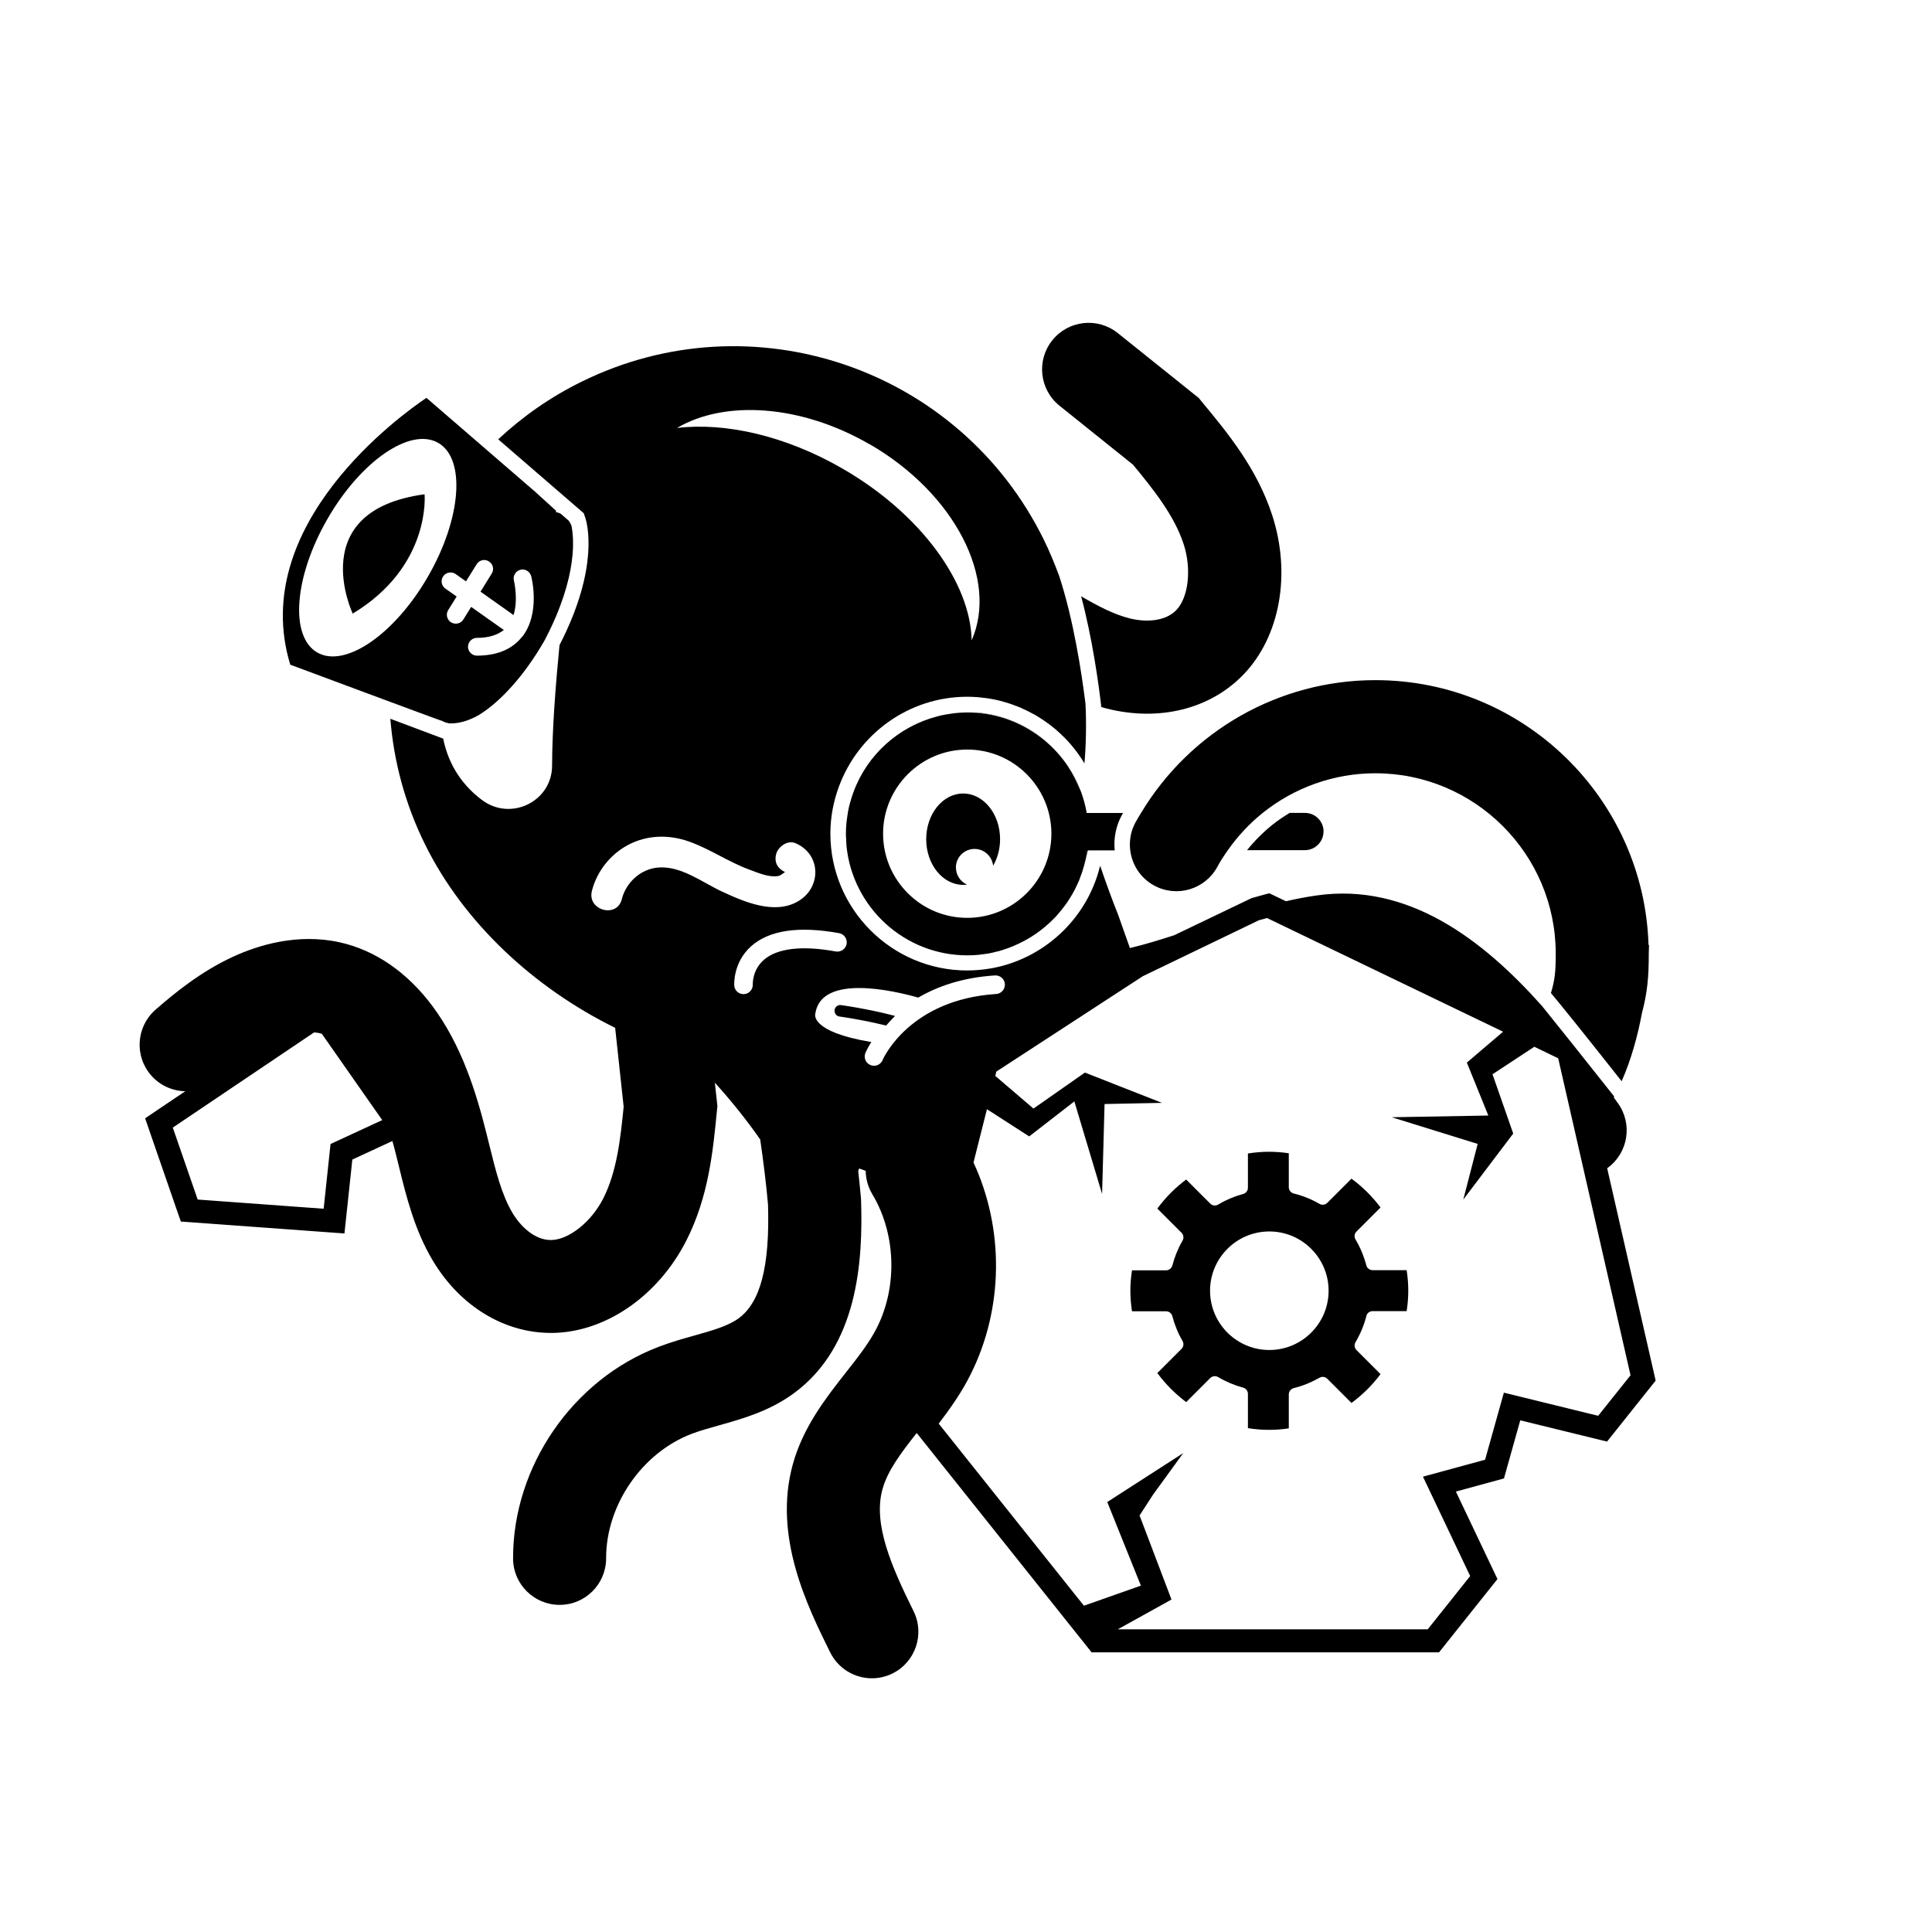 <?xml version="1.0" encoding="UTF-8"?><svg id="Layer_1" xmlns="http://www.w3.org/2000/svg" viewBox="0 0 250 250"><defs><style>.cls-1{stroke-width:0px;}</style></defs><path class="cls-1" d="M123.69,112.27c0-1.34,1.08-2.42,2.42-2.42,1.25,0,2.27.96,2.4,2.18.56-.97.9-2.15.9-3.44,0-3.27-2.14-5.91-4.78-5.91s-4.78,2.65-4.78,5.91,2.14,5.91,4.78,5.91c.17,0,.34-.01.5-.03-.84-.38-1.43-1.22-1.43-2.2Z"/><path class="cls-1" d="M108,130.7c-.06.41.23.79.64.84.03,0,2.86.39,6.02,1.17.33-.38.73-.82,1.16-1.25-3.54-.93-6.84-1.38-6.99-1.4-.41-.06-.79.23-.84.64Z"/><path class="cls-1" d="M212.45,131.16c.75-2.8.9-4.87.9-7.78,0-.01,0-.02,0-.03.03-.71.03-1.12.03-1.12l-.06.08c-.57-19.01-16.2-34.3-35.35-34.3-12.46,0-23.94,6.56-30.32,17.19-.24.4-.49.79-.71,1.2-.63,1.15-.84,2.41-.69,3.62.23,1.86,1.31,3.59,3.08,4.56,2.92,1.6,6.58.53,8.18-2.39.41-.76.88-1.48,1.37-2.17,1.28-1.83,2.8-3.45,4.5-4.82,4.08-3.27,9.2-5.14,14.6-5.14,12.86,0,23.33,10.47,23.33,23.33,0,2.4-.11,3.4-.62,5.11,1.33,1.58,3.93,4.8,9.15,11.41,1.27-2.88,2.09-5.96,2.61-8.73Z"/><path class="cls-1" d="M133.62,92.35c.11.06.23.12.34.18-.11-.06-.23-.12-.34-.18Z"/><path class="cls-1" d="M129.46,90.71c.24.06.47.13.7.2-.23-.07-.46-.14-.7-.2Z"/><path class="cls-1" d="M131.87,91.5c.13.05.25.12.38.17-.13-.06-.25-.12-.38-.17Z"/><path class="cls-1" d="M128.19,90.43c.25.04.51.09.76.15-.25-.06-.5-.11-.76-.15Z"/><path class="cls-1" d="M130.69,91.06c.22.07.43.15.65.24-.22-.08-.43-.16-.65-.24Z"/><path class="cls-1" d="M126.84,90.25c.29.03.58.06.87.1-.29-.04-.58-.07-.87-.1Z"/><path class="cls-1" d="M139.78,113.53c-.05.13-.09.25-.14.38.05-.12.1-.25.14-.38Z"/><path class="cls-1" d="M139.33,114.58c-.08.16-.15.32-.23.48.08-.16.16-.32.23-.48Z"/><path class="cls-1" d="M138.76,115.68c-.09.16-.19.32-.29.48.1-.16.2-.32.29-.48Z"/><path class="cls-1" d="M138.1,116.74c-.11.15-.22.3-.33.45.11-.15.23-.3.33-.45Z"/><path class="cls-1" d="M130.24,122.72c-.09.03-.17.06-.26.09.09-.03.18-.06.26-.09Z"/><path class="cls-1" d="M134.15,120.73s-.08.05-.11.08c.04-.03.08-.05.11-.08Z"/><path class="cls-1" d="M135.14,119.97c-.09.07-.18.15-.27.22.09-.07.18-.15.27-.22Z"/><path class="cls-1" d="M136.07,119.13c-.1.1-.2.2-.31.29.1-.1.2-.2.31-.29Z"/><path class="cls-1" d="M136.88,118.28c-.09.1-.17.2-.25.29.09-.09.17-.19.25-.29Z"/><path class="cls-1" d="M131.22,122.35s-.04.02-.06.03c.02,0,.04-.02.06-.03Z"/><path class="cls-1" d="M123.74,92.23c.45-.04.91-.07,1.37-.07-.46,0-.92.03-1.37.07Z"/><path class="cls-1" d="M109.53,109.48c-.03-.31-.04-.64-.05-.95.01.32.02.64.05.95Z"/><path class="cls-1" d="M109.45,107.87h0c0-.49.03-.97.07-1.45-.05.48-.07.97-.07,1.45Z"/><path class="cls-1" d="M121.2,92.68c.16-.04.32-.09.49-.13-.16.04-.32.08-.49.13Z"/><path class="cls-1" d="M122.4,92.42c.26-.05.52-.09.78-.12-.26.03-.52.07-.78.12Z"/><path class="cls-1" d="M109.64,105.53c.02-.15.04-.31.07-.46-.03.15-.05.31-.07.46Z"/><path class="cls-1" d="M109.98,103.86s.01-.04.02-.07c0,.02-.01.04-.02.07Z"/><path class="cls-1" d="M140.29,111.97c.03-.1.06-.19.08-.29l.05-.18.36-1.49h-.08c-.09.67-.24,1.32-.41,1.96Z"/><path class="cls-1" d="M127.81,123.36h.08s.03-.02.05-.02c-.34.06-.68.1-1.02.14.3-.03.6-.07.89-.12Z"/><path class="cls-1" d="M125.16,123.58c.45,0,.9-.02,1.34-.06h.09s0,0,.01,0c-.48.04-.96.07-1.45.07h0Z"/><path class="cls-1" d="M129.11,123.07c-.15.04-.31.07-.46.11.15-.04.31-.07.46-.11Z"/><path class="cls-1" d="M171.27,107.6c0-1.33-1.08-2.41-2.41-2.41h-1.98c-.78.48-1.54.98-2.26,1.56-1.19.96-2.28,2.05-3.25,3.26h7.48c1.33,0,2.41-1.08,2.41-2.41Z"/><path class="cls-1" d="M145.33,105.2h-4.71c-.16-.92-.4-1.82-.71-2.68-.03-.09-.08-.18-.11-.27l-1.2-2.43-.28-.39v-.07c-.81-1.25-1.79-2.37-2.91-3.34-.28-.24-.5-.42-.73-.59l-.19-.14c-.21-.15-.42-.31-.64-.45l-.19-.12c-.28-.18-.49-.31-.7-.44l-.29-.16c-.4-.22-.8-.42-1.22-.6l-.33-.15c-.11-.04-.21-.08-.3-.12l-.28-.1c-.16-.06-.32-.12-.48-.17-.11-.04-.46-.14-.46-.14-.2-.06-.41-.12-.62-.17-.15-.04-.3-.07-.46-.11-.21-.04-.44-.09-.67-.13l-.42-.07c-.26-.04-.52-.07-.78-.09l-.34-.04c-.38-.03-.76-.04-1.14-.04-.02,0-.03,0-.05,0-.46,0-.92.03-1.37.07-.19.02-.38.04-.56.07-.26.03-.52.07-.78.12-.24.04-.47.09-.71.14-.16.04-.32.08-.49.13-4.89,1.29-8.99,4.9-10.78,9.8-.16.43-.3.87-.42,1.31,0,.02-.01.04-.02.07-.11.4-.2.81-.27,1.21-.03.15-.05.31-.07.46-.05.3-.09.6-.12.89-.04.48-.07.96-.07,1.45,0,.22.02.43.03.65.01.32.02.64.05.95.81,7.91,7.51,14.11,15.63,14.11.49,0,.97-.02,1.45-.07.1,0,.21-.03.31-.04.34-.04.68-.08,1.02-.14.24-.04.48-.1.72-.16.15-.04.31-.07.46-.11.29-.08.58-.16.86-.26.09-.03.18-.06.26-.09.31-.11.62-.22.92-.35.02,0,.04-.02.06-.03,1-.42,1.94-.94,2.81-1.54.04-.03.08-.05.11-.08.25-.17.48-.35.72-.54.09-.07.18-.15.27-.22.21-.18.42-.35.62-.54.1-.1.2-.2.31-.29.19-.18.38-.37.56-.56.09-.09.17-.19.25-.29.31-.35.6-.71.88-1.09.11-.15.23-.3.33-.45.13-.19.25-.38.37-.58.1-.16.2-.32.29-.48.12-.2.23-.41.34-.62.08-.16.16-.32.23-.48.11-.22.21-.45.31-.68.05-.12.1-.25.14-.38.2-.51.37-1.02.51-1.55.17-.64.32-1.29.41-1.96h3.55c-.15-1.6.16-3.17.93-4.58.04-.08.09-.16.14-.24ZM125.16,118.77c-6.01,0-10.89-4.89-10.89-10.89s4.89-10.89,10.89-10.89,10.89,4.89,10.89,10.89-4.89,10.89-10.89,10.89Z"/><path class="cls-1" d="M123.18,92.3c.19-.02.37-.05.56-.07-.19.02-.38.04-.56.07Z"/><path class="cls-1" d="M126.3,92.21l.34.04c.26.03.52.05.78.09l.42.07c.23.04.46.09.67.13.16.04.31.07.46.11.21.05.42.12.62.17,0,0,.35.1.46.14.16.05.32.11.48.17l.28.1c.1.04.19.07.3.12l.33.15c.42.18.82.38,1.22.6l.29.16c.21.12.42.26.7.44l.19.12c.22.15.43.3.64.45l.19.14c.23.18.45.35.73.59,1.12.97,2.1,2.1,2.91,3.34v.07l.28.39,1.2,2.43c-2.27-5.89-7.97-10.08-14.64-10.08-.02,0-.03,0-.04,0,.02,0,.03,0,.05,0,.38,0,.77.02,1.14.04Z"/><path class="cls-1" d="M121.69,92.56c.23-.05.47-.1.71-.14-.24.04-.47.09-.71.14Z"/><path class="cls-1" d="M109.45,107.87c0,.22.02.43.03.65,0-.22-.03-.43-.03-.65h0Z"/><path class="cls-1" d="M109.52,106.42c.03-.3.07-.6.12-.89-.04.3-.09.59-.12.89Z"/><path class="cls-1" d="M109.71,105.07c.08-.4.17-.81.27-1.21-.11.4-.2.8-.27,1.21Z"/><path class="cls-1" d="M128.65,123.17c-.24.06-.48.11-.72.16.24-.04.48-.1.72-.16Z"/><path class="cls-1" d="M134.87,120.19c-.24.19-.47.37-.72.54.25-.17.48-.35.72-.54Z"/><path class="cls-1" d="M140.29,111.97c-.14.53-.31,1.05-.51,1.55.2-.51.37-1.02.51-1.55Z"/><path class="cls-1" d="M126.91,123.47c-.1.01-.2.03-.31.04.1,0,.21-.03.31-.04Z"/><path class="cls-1" d="M129.98,122.81c-.28.09-.57.18-.86.26.29-.08.58-.16.86-.26Z"/><path class="cls-1" d="M131.16,122.38c-.3.13-.61.24-.92.35.31-.11.62-.22.92-.35Z"/><path class="cls-1" d="M135.77,119.42c-.2.19-.41.37-.62.54.21-.18.42-.35.62-.54Z"/><path class="cls-1" d="M138.47,116.16c-.12.19-.24.39-.37.58.13-.19.25-.38.37-.58Z"/><path class="cls-1" d="M139.1,115.06c-.11.21-.22.42-.34.62.12-.2.23-.41.34-.62Z"/><path class="cls-1" d="M136.63,118.57c-.18.19-.37.38-.56.56.19-.18.38-.37.56-.56Z"/><path class="cls-1" d="M139.64,113.9c-.1.23-.2.45-.31.68.11-.22.21-.45.31-.68Z"/><path class="cls-1" d="M137.77,117.19c-.28.38-.57.74-.88,1.09.31-.35.6-.71.88-1.09Z"/><path class="cls-1" d="M127.71,90.35c.16.02.32.05.48.08-.16-.03-.32-.06-.48-.08Z"/><path class="cls-1" d="M107.45,107.87h0c0-2.14.4-4.18,1.1-6.07-.7,1.9-1.1,3.94-1.1,6.07Z"/><path class="cls-1" d="M126.45,90.21c.13,0,.26.03.39.04-.13-.01-.26-.03-.39-.04Z"/><path class="cls-1" d="M133.96,92.53c.24.14.48.29.71.44-.24-.15-.47-.3-.71-.44Z"/><path class="cls-1" d="M131.34,91.3c.18.07.36.13.54.2-.18-.07-.36-.14-.54-.2Z"/><path class="cls-1" d="M132.25,91.67c.47.21.92.43,1.37.68-.45-.24-.9-.47-1.37-.68Z"/><path class="cls-1" d="M130.16,90.9c.18.05.35.1.52.16-.17-.06-.35-.11-.52-.16Z"/><path class="cls-1" d="M128.95,90.58c.17.04.34.08.51.12-.17-.04-.34-.08-.51-.12Z"/><path class="cls-1" d="M176.8,170.29c.1-.37.43-.63.81-.63h4.41c.14-.9.21-1.77.21-2.65s-.07-1.74-.21-2.65h-4.41c-.38,0-.72-.26-.81-.63-.31-1.18-.78-2.31-1.4-3.35-.2-.33-.14-.75.13-1.02l3.11-3.11c-1.07-1.43-2.33-2.68-3.76-3.73l-3.13,3.13c-.27.27-.69.32-1.01.13-1.03-.6-2.15-1.05-3.33-1.34-.37-.09-.64-.43-.64-.82v-4.39c-1.84-.27-3.52-.25-5.29.03v4.43c0,.38-.25.71-.62.81-1.14.31-2.23.77-3.24,1.37-.33.2-.75.15-1.02-.13l-3.11-3.11c-1.43,1.07-2.68,2.33-3.73,3.76l3.13,3.13c.27.27.32.69.13,1.02-.58.99-1.02,2.08-1.32,3.21-.1.37-.43.63-.81.63h-4.41c-.14.9-.21,1.77-.21,2.65s.07,1.74.21,2.65h4.41c.38,0,.72.26.81.63.3,1.14.74,2.22,1.32,3.21.19.33.14.75-.13,1.02l-3.13,3.13c1.05,1.43,2.3,2.68,3.73,3.76l3.11-3.11c.27-.27.7-.32,1.02-.13,1.01.6,2.1,1.06,3.24,1.37.37.1.62.43.62.81v4.43c1.77.28,3.45.3,5.29.03v-4.39c0-.39.26-.72.64-.82,1.17-.29,2.29-.75,3.33-1.34.33-.19.74-.14,1.01.13l3.13,3.13c1.43-1.05,2.69-2.3,3.76-3.73l-3.11-3.11c-.27-.27-.32-.69-.13-1.02.62-1.04,1.09-2.17,1.4-3.35ZM164.25,174.69c-4.23,0-7.67-3.44-7.67-7.67s3.44-7.67,7.67-7.67,7.67,3.44,7.67,7.67-3.44,7.67-7.67,7.67Z"/><path class="cls-1" d="M45.64,79.4s-6.32-13.34,9.3-15.44c0,0,.88,9.3-9.3,15.44Z"/><path class="cls-1" d="M73.93,67.98c-.09-.22-.2-.42-.33-.6l-1.08-.93c-.19-.08-.39-.15-.59-.19,0-.05.03-.12.03-.16l-2.68-2.44-14.1-12.18c-3.22,2.17-23.14,16.43-17.62,34.53,0,0,19.68,7.34,19.7,7.3.28.16.6.25.93.3.04,0,.08,0,.12,0,1.27,0,2.51-.43,3.69-1.11,2.73-1.68,5.84-5.07,8.38-9.48.04-.07.08-.14.12-.21,4.38-8.36,3.74-13.45,3.43-14.85ZM41.05,84.43c-3.59-2.07-2.99-9.82,1.34-17.31,4.32-7.49,10.74-11.88,14.32-9.81,3.59,2.07,2.99,9.82-1.34,17.31-4.32,7.49-10.74,11.88-14.32,9.81ZM67.57,82.38c-1.27,1.63-3.24,2.46-5.86,2.46-.63,0-1.15-.52-1.15-1.15s.52-1.15,1.15-1.15c1.51,0,2.67-.36,3.5-1.04-.04-.02-.09-.04-.13-.06l-4.11-2.91-1.01,1.63c-.21.34-.58.54-.98.54-.21,0-.42-.06-.61-.17-.54-.34-.71-1.05-.37-1.59l1.09-1.75-1.46-1.03c-.25-.18-.42-.44-.47-.74-.05-.3.02-.61.2-.86.37-.51,1.08-.64,1.6-.28l1.34.95,1.38-2.22c.33-.54,1.05-.71,1.58-.37.54.33.71,1.05.37,1.58l-1.45,2.34,4.22,2.99s.03.04.05.05c.63-2.01.08-4.36.05-4.48-.07-.29-.03-.6.13-.86.16-.27.41-.45.71-.53.28-.08.59-.04.86.12.27.16.46.42.54.72.05.19,1.21,4.78-1.16,7.83Z"/><path class="cls-1" d="M143.27,91.7c6.74,1.69,13.32.05,17.61-4.39,4.76-4.92,6.22-13.03,3.74-20.65-1.97-6.05-5.76-10.64-9.11-14.68l-.39-.48-10.48-8.4c-2.6-2.08-6.38-1.67-8.47.93-2.08,2.59-1.67,6.38.93,8.47l9.51,7.63c2.67,3.23,5.34,6.58,6.55,10.27,1.05,3.22.64,6.9-.95,8.55-1.48,1.53-4.08,1.56-6.02,1.07-2.05-.51-4.13-1.6-6.29-2.86,1.44,5.43,2.24,11.14,2.61,14.33.25.07.49.15.75.21Z"/><path class="cls-1" d="M207.96,151.17s.03-.02.05-.03c2.69-1.96,3.29-5.72,1.33-8.41-.17-.24-.35-.48-.52-.72.02-.04.04-.08.06-.12-3.79-4.78-7.44-9.37-9.34-11.71-7.65-8.59-17.32-16-29.15-14.31-1.35.19-2.68.45-3.99.75l-2.15-1.03-.54.14c-.59.16-1.18.32-1.76.49l-10.01,4.8c-1.94.63-3.85,1.21-5.73,1.66l-1.51-4.27c-.77-1.93-1.56-4.08-2.34-6.38-.01.05-.03.09-.04.14-1.7,6.79-7.31,11.96-14.14,13.15,0,0-.02,0-.03,0-.48.08-.97.15-1.47.19h0c-.5.04-1.01.07-1.52.07h0c-9.77,0-17.71-7.95-17.71-17.71h0c0-2.14.4-4.18,1.1-6.07,2.49-6.78,8.99-11.64,16.62-11.64.43,0,.86.02,1.29.05.13,0,.26.03.39.04.29.03.58.06.87.1.16.02.32.05.48.08.25.04.51.09.76.15.17.04.34.08.51.12.24.06.47.13.7.2.18.05.35.1.52.16.22.07.43.15.65.24.18.07.36.13.54.2.13.05.25.12.38.17.47.21.92.43,1.37.68.11.06.23.12.34.18.24.14.48.29.71.44.1.06.2.12.29.19.24.16.48.33.72.51.07.05.14.11.22.16.25.19.5.39.75.6.02.02.05.04.07.07,1.41,1.22,2.62,2.66,3.6,4.28,0,0,0,0,0,0,.21-2.56.26-5.15.13-7.73-.49-3.93-1.54-10.87-3.42-16.57-.6-1.6-1.25-3.18-2-4.7-10.92-22.15-37.7-31.28-59.8-20.38-4.04,1.99-7.64,4.52-10.77,7.45l10.66,9.21.4.35.18.5c.22.63,1.95,6.36-3.31,16.57-.51,5.2-.95,10.92-.96,15.59-.01,4.65-5.34,7.24-9.06,4.46-2.3-1.72-4.29-4.26-5.04-7.98h-.09s-.24-.1-.24-.1l-6.5-2.44c.44,5.49,1.89,10.99,4.48,16.24,4.99,10.12,14.09,18.58,24.61,23.75l1.1,10.21c-.41,4.17-.89,8.43-2.65,11.89-1.54,3.02-4.43,5.32-6.72,5.36h-.06c-2.11,0-3.94-1.8-4.95-3.5-1.43-2.39-2.19-5.52-3.01-8.83-.13-.51-.25-1.02-.38-1.53-1.32-5.25-3.18-11.31-6.97-16.41-3.27-4.39-7.43-7.25-12.03-8.26-5.44-1.19-10.48.36-13.75,1.86-4.17,1.92-7.57,4.69-10.07,6.88-2.5,2.2-2.74,6-.54,8.5,1.16,1.32,2.77,2,4.4,2.04l-3.28,2.21-1.91,1.29.75,2.18,3.22,9.31.65,1.87,1.97.14,16.3,1.19,2.9.21.31-2.89.71-6.67,5.16-2.39h.03c.17.61.34,1.24.49,1.86.12.49.24.98.36,1.46.94,3.84,2.01,8.18,4.36,12.12,3.51,5.89,9.21,9.38,15.3,9.38.08,0,.16,0,.25,0,6.85-.11,13.62-4.79,17.26-11.93,2.89-5.67,3.46-11.59,3.97-16.82l.06-.61-.33-3.02c2.07,2.29,4.06,4.75,5.87,7.35.44,3.01.79,5.93,1.01,8.43.24,7.96-.97,12.64-3.8,14.71-1.38,1.01-3.42,1.58-5.77,2.24-1.49.42-3.03.85-4.61,1.46-11.1,4.23-18.84,15.49-18.81,27.37,0,3.32,2.7,6.01,6.02,6.01h.01c3.33,0,6.02-2.71,6.01-6.04-.01-6.87,4.64-13.64,11.06-16.09,1.08-.41,2.29-.75,3.58-1.11,3.03-.85,6.47-1.82,9.61-4.11,8.37-6.1,8.99-17.19,8.74-25l-.02-.32c-.06-.72-.18-1.93-.35-3.49l.13-.31.84.31c.01,1.03.29,2.06.85,3.01,3.23,5.38,3.3,12.64.17,18.08-.95,1.65-2.23,3.29-3.6,5.02-2.59,3.3-5.52,7.03-6.86,11.89-2.56,9.32,1.89,18.34,4.84,24.3,1.05,2.12,3.18,3.36,5.4,3.36.9,0,1.81-.2,2.66-.62,2.98-1.47,4.21-5.09,2.73-8.07-2.83-5.73-5.27-11.25-4.02-15.77.66-2.41,2.39-4.69,4.43-7.28l22.63,28.38h44.96l7.56-9.48-5.38-11.32,6.22-1.7,2.11-7.52,11.23,2.75,6.29-7.89-6.28-27.5ZM42.77,148.05l-.89,8.36-16.3-1.19-3.22-9.31,18.29-12.32c.24.02.48.06.7.1.1.02.2.06.3.09l7.81,11.16-6.7,3.1ZM112.5,57.46c11.05,6.38,16.72,17.48,13.23,25.4-.14-7.42-6.54-16.36-16.72-22.23-7.4-4.27-15.2-6-21.41-5.25,6.15-3.63,15.97-3.06,24.89,2.09ZM85.13,112.26c-2.25.2-4.13,1.94-4.67,4.1-.63,2.51-4.5,1.44-3.87-1.07.63-2.5,2.34-4.68,4.6-5.91,2.48-1.35,5.32-1.42,7.96-.49,2.72.96,5.11,2.65,7.82,3.64,1.11.41,2.51,1.03,3.71.83.39-.06.87-.54.91-.51-.94-.44-1.45-1.24-1.15-2.35.26-.95,1.47-1.82,2.47-1.4,3.32,1.38,3.45,5.69.39,7.51-3.06,1.82-7.03.08-9.93-1.27-2.54-1.19-5.28-3.34-8.24-3.08ZM98.83,124.22c-1.49,1.31-1.42,3.08-1.42,3.15.03.66-.47,1.23-1.13,1.27-.02,0-.05,0-.07,0-.63,0-1.16-.48-1.2-1.12,0-.12-.17-2.97,2.19-5.08,2.33-2.07,6.15-2.64,11.38-1.69.65.12,1.09.75.97,1.4-.12.65-.75,1.08-1.4.97-4.37-.8-7.59-.42-9.31,1.09ZM114.21,137.18c-.2.45-.64.73-1.11.73-.16,0-.32-.03-.48-.1-.61-.26-.89-.97-.63-1.58.04-.09.27-.62.76-1.39-8.06-1.34-7.25-3.67-7.25-3.67.76-5.22,10.31-2.94,13.32-2.08,2.46-1.44,5.71-2.6,9.93-2.87.66-.04,1.24.46,1.28,1.12.04.66-.46,1.24-1.12,1.28-11.17.73-14.57,8.24-14.71,8.56ZM206.79,183.2l-12.19-2.99-2.43,8.68-8.04,2.19,6.11,12.86-5.49,6.89h-40.1l6.94-3.85-4.13-10.88,1.75-2.7,3.9-5.37-9.83,6.33,4.35,10.82-7.37,2.6-18.79-23.56c.66-.87,1.37-1.83,2.05-2.84.5-.75.9-1.39,1.26-2.01,4.71-8.2,5.41-18.44,1.87-27.37-.2-.49-.42-1.01-.68-1.57l1.74-6.9,5.47,3.52,5.84-4.53,3.59,11.98.32-11.64,7.43-.15-9.97-3.92-6.66,4.66-4.94-4.23.14-.56,18.95-12.34,15.02-7.24c.35-.1.7-.2,1.05-.29l30.55,14.71-4.69,4,2.78,6.85-12.5.22,11.12,3.45-1.86,7.2,6.46-8.54-2.68-7.67,5.41-3.56,3.09,1.49,9.36,41.02-4.2,5.26Z"/></svg>